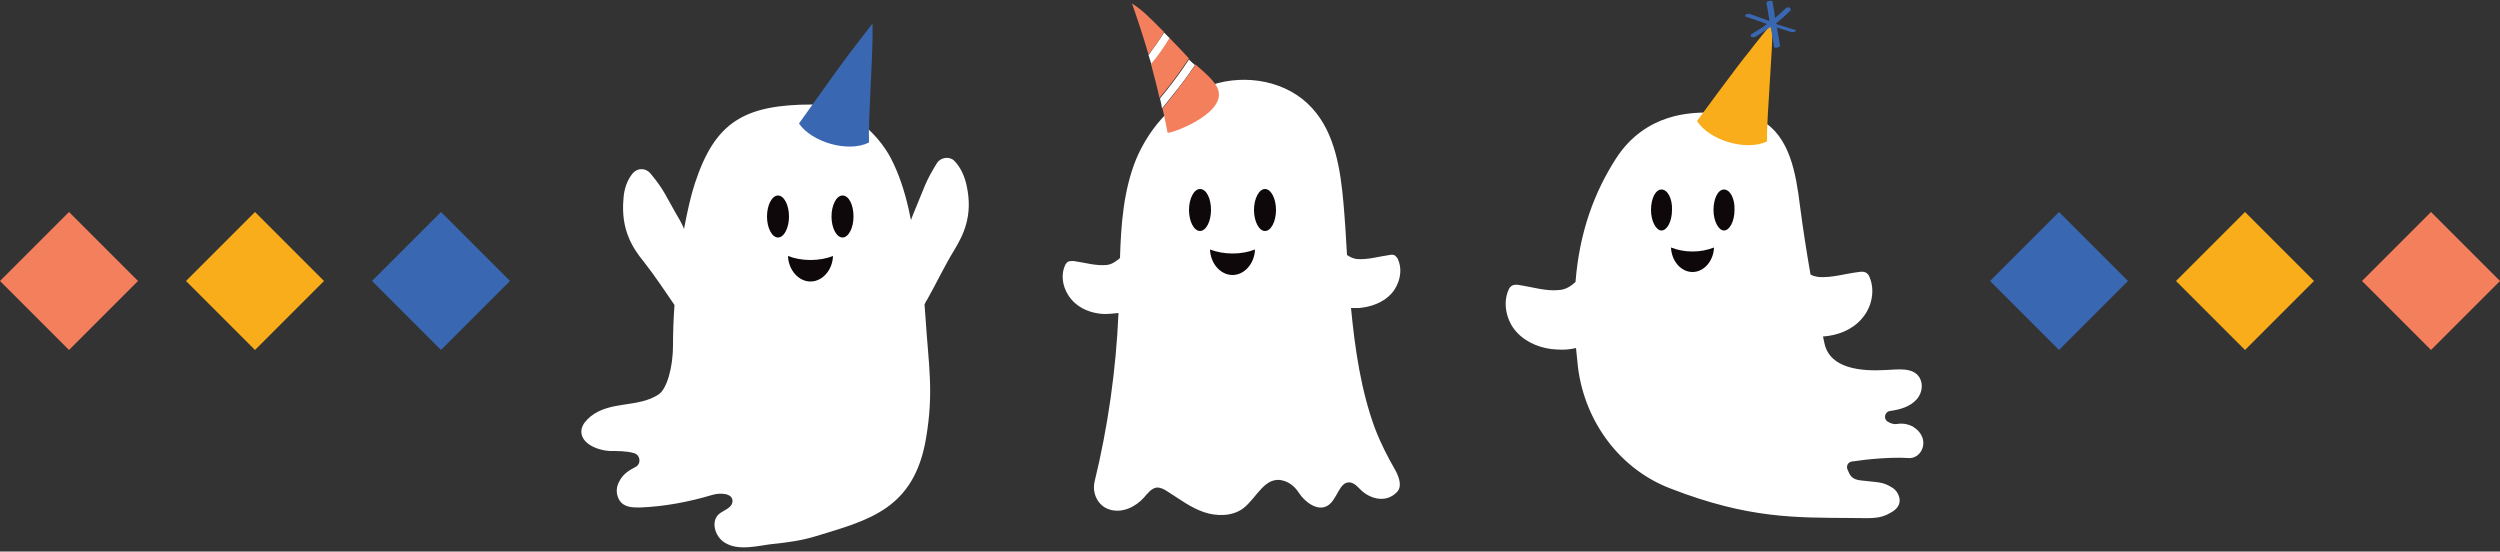 <?xml version="1.0" encoding="UTF-8" standalone="no"?><svg xmlns="http://www.w3.org/2000/svg" xmlns:xlink="http://www.w3.org/1999/xlink" fill="#000000" height="110.3" preserveAspectRatio="xMidYMid meet" version="1" viewBox="0.0 -0.2 500.0 110.3" width="500" zoomAndPan="magnify"><rect x="0.0" y="-0.2" width="500.0" height="110.3" fill="#333333" stroke="none"/><g id="change1_1"><path d="M279.1,93.9c0.9,1.7,1.3,3.4,0.2,4.4c-2.1,2.1-5.1,1.3-6.9-0.3c-0.7-0.6-1.3-1.5-2.3-1.7 c-2.3-0.4-2.6,3.6-4.7,4.7c-2,1.1-4.5-0.9-5.6-2.6c-0.7-1.1-1.7-2-2.9-2.4c-3.9-1.3-5.5,3.4-8.3,5.5c-2.2,1.6-5.3,1.6-7.9,0.7 s-4.8-2.6-7.2-4.1c-0.6-0.4-1.3-0.8-2.1-0.8c-1.1,0.1-1.9,1.2-2.6,2c-1.7,1.9-4.4,3.2-6.9,2.4c-2.3-0.7-3.5-3.2-3-5.5 c2.7-11.1,4.3-22.4,4.8-33.8c-0.9,0.1-1.9,0.2-2.9,0.2c-2.4-0.1-4.9-1-6.5-2.9c-1.6-1.8-2.3-4.6-1.3-6.8c0.1-0.3,0.3-0.5,0.5-0.7 c0.3-0.2,0.8-0.2,1.2-0.2c2.2,0.3,4.4,1,6.6,0.8c1.1-0.1,2-0.8,2.7-1.4c0.2-6.7,0.7-13.5,3.2-19.7c2.8-6.7,8.2-12.6,15.1-14.9 s15.2-0.8,20.1,4.6c4.6,5,5.7,12.3,6.3,19.1c0.3,3.4,0.5,6.8,0.7,10.3c0.6,0.4,1.2,0.7,1.9,0.8c2.2,0.2,4.4-0.5,6.6-0.8 c0.4-0.1,0.9-0.1,1.2,0.2c0.2,0.2,0.4,0.4,0.5,0.7c1,2.2,0.3,5-1.3,6.8c-1.6,1.8-4.1,2.7-6.5,2.9c-0.5,0-1,0-1.6,0 c0.8,8.3,2,16.5,4.8,24.1C276.2,88.6,277.6,91.3,279.1,93.9z M382.7,85.2c-1-0.6-2.2-0.8-3.3-0.6c-0.6,0.1-1.3-0.1-1.9-0.5 c-0.9-0.6-0.5-2,0.5-2.1c2-0.3,4-0.8,5.4-2.4c1-1.2,1.3-2.9,0.5-4.3c-1.3-2.1-4.3-1.6-6.7-1.5c-5.1,0.3-11.2-0.3-12.3-5.3 c-0.1-0.5-0.2-0.9-0.3-1.4c2.9-0.2,5.8-1.3,7.7-3.5c2-2.2,2.8-5.6,1.6-8.4c-0.1-0.3-0.3-0.6-0.6-0.8c-0.4-0.3-1-0.3-1.5-0.2 c-2.7,0.3-5.4,1.2-8.1,1c-0.6-0.1-1.1-0.2-1.6-0.5c-0.8-4.6-1.5-9.1-2.1-13.7c-0.8-6.4-2-13.9-7.7-17.1c-3.3-1.9-7.4-1.8-11.2-1.6 c-2.5,0.1-11.9-0.1-17.9,9.2c-4.3,6.7-7.3,14.6-8.1,24.7c-0.9,0.8-1.9,1.5-3.2,1.6c-2.7,0.3-5.4-0.6-8.1-1c-0.5-0.1-1.1-0.1-1.5,0.2 c-0.3,0.2-0.5,0.5-0.6,0.8c-1.2,2.7-0.4,6.2,1.6,8.4c2,2.2,5.1,3.4,8.1,3.5c1.3,0.1,2.6,0,3.8-0.3c0.1,1.3,0.3,2.6,0.4,3.9 c1.4,11,8.5,20.4,18.5,24.2c15.7,6.1,25.1,5.8,36.2,5.9c3.9,0,5.6,0.3,7.9-1.1c1.1-0.6,2.1-1.6,1.6-3.2c-0.2-0.7-0.7-1.4-1.4-1.8 c-1.9-1.2-2.8-1-6.1-1.4c-2.1-0.2-2.3-1.1-2.8-2.2c-0.3-0.7,0.1-1.5,0.9-1.6c3.2-0.5,8-0.9,11.1-0.7 C384.4,91.8,386.3,87.5,382.7,85.2z M185.5,59.6c1.8-3.2,3.4-6.6,5.3-9.7c1.8-3,3.9-6.9,2.5-13.1c-0.4-1.8-1.2-3.6-2.5-4.9 c-1-0.9-2.7-0.6-3.4,0.5c-2.4,3.9-2.4,4.6-4.7,10.1c-0.2,0.4-0.3,0.8-0.5,1.3c-0.2-0.7-0.3-1.5-0.5-2.3c-0.8-3.5-1.9-6.9-3.5-10 c-2.7-5.2-8.9-10.8-15.7-10.8c-13.8,0-19.5,3.6-23.5,15.7c-0.8,2.4-1.5,5.5-2.2,9.2c-0.2-0.6-0.5-1.1-0.8-1.7c-3-5.1-3-5.9-5.9-9.4 c-0.9-1.1-2.5-1.2-3.5-0.1c-1.2,1.4-1.8,3.3-1.9,5.1c-0.6,6.3,1.9,10,4.1,12.7c2.2,2.8,4.1,5.7,6.1,8.6c-0.2,2.7-0.3,5.5-0.3,8.1 c0,4.3-1.2,8.7-2.9,9.8c-4.1,2.7-9.6,1.2-13.6,4.4c-0.8,0.7-1.6,1.5-1.8,2.6c-0.4,2.7,3.1,4.2,5.8,4.3c1.5,0,3.2,0,4.6,0.4 c1.4,0.3,1.6,2.2,0.4,2.8c-1.4,0.7-2.6,1.5-3.3,3c-0.6,1.1-0.6,2.4,0,3.5c0.9,1.6,2.6,1.6,4.2,1.6c4.9-0.2,9.7-1.1,14.4-2.5 c1.6-0.5,4.2-0.4,4.1,1.3c-0.1,1.3-1.7,1.7-2.7,2.5c-1.7,1.5-0.8,4.5,1.1,5.7c2.8,1.8,6.8,0.6,9.6,0.3c3-0.3,5.9-0.7,8.8-1.6 c10.5-3.2,19.5-5.4,21.9-19.5c1.6-9.4,0.5-14.7-0.1-24.2c-0.1-0.9-0.1-1.8-0.2-2.6C185.1,60.2,185.3,59.9,185.5,59.6z M233.6,17.5 c-0.5,0.7-1.1,1.3-1.6,2c0.2,0.7,0.3,1.4,0.4,2c0.8-1,1.6-2,2.4-3c1.3-1.6,2.8-3.6,4.2-5.7c-0.4-0.3-0.7-0.6-1-0.9 c-0.1-0.1-0.2-0.2-0.2-0.2C236.4,13.8,234.9,15.9,233.6,17.5z M229.7,10.8c0.2,0.6,0.4,1.3,0.6,1.9c1.4-1.6,2.6-3.4,3.7-5.2 c-0.4-0.4-0.8-0.8-1.2-1.2C231.9,7.8,230.8,9.3,229.7,10.8z" fill="#ffffff"/></g><g id="change2_1"><path d="M242.2,41.8c0,2.3-1,4.2-2.2,4.2c-1.2,0-2.2-1.9-2.2-4.2c0-2.3,1-4.2,2.2-4.2 C241.3,37.6,242.2,39.5,242.2,41.8z M253,37.6c-1.2,0-2.2,1.9-2.2,4.2c0,2.3,1,4.2,2.2,4.2c1.2,0,2.2-1.9,2.2-4.2 C255.2,39.5,254.2,37.6,253,37.6z M242,49.7c0.1,2.8,2.1,5.1,4.5,5.1c2.4,0,4.4-2.3,4.5-5.1c-1.3,0.5-2.8,0.8-4.5,0.8 C244.9,50.5,243.3,50.2,242,49.7z M332.3,37.7c-1.2,0-2.1,1.8-2.1,4.1c0,2.2,1,4.1,2.1,4.1s2.1-1.8,2.1-4.1 C334.5,39.5,333.5,37.7,332.3,37.7z M344.8,37.7c-1.2,0-2.1,1.8-2.1,4.1c0,2.2,1,4.1,2.1,4.1s2.1-1.8,2.1-4.1 C347,39.5,346,37.7,344.8,37.7z M334.2,49.3c0.1,2.7,2,4.9,4.3,4.9c2.3,0,4.2-2.2,4.3-4.9c-1.3,0.5-2.7,0.8-4.3,0.8 S335.5,49.8,334.2,49.3z M155.6,38.9c-1.2,0-2.2,1.9-2.2,4.2c0,2.3,1,4.2,2.2,4.2c1.2,0,2.2-1.9,2.2-4.2 C157.8,40.8,156.8,38.9,155.6,38.9z M168.5,38.9c-1.2,0-2.2,1.9-2.2,4.2c0,2.3,1,4.2,2.2,4.2c1.2,0,2.2-1.9,2.2-4.2 C170.7,40.8,169.8,38.9,168.5,38.9z M157.6,51c0.1,2.8,2.1,5.1,4.5,5.1c2.4,0,4.4-2.3,4.5-5.1c-1.3,0.5-2.8,0.8-4.5,0.8 C160.4,51.8,158.9,51.5,157.6,51z" fill="#0e080a"/></g><g id="change3_1"><path d="M226.4,0.5c2.1,1.3,3.8,3.1,5.5,4.8c0.3,0.3,0.6,0.6,0.9,0.9c-0.9,1.6-2,3.1-3.1,4.5 C228.7,7.3,227.6,3.9,226.4,0.5z M234.9,18.5c-0.8,1-1.6,2-2.4,3c0.4,1.6,0.7,3.2,1,4.8c0.1,0.5,11.4-3.5,10.2-8.3 c-0.4-1.8-2.9-3.8-4.6-5.3C237.6,15,236.1,16.9,234.9,18.5z M233.9,7.4c-1.1,1.8-2.3,3.6-3.7,5.2c0.6,2.3,1.2,4.5,1.7,6.8 c0.5-0.7,1.1-1.3,1.6-2c1.3-1.6,2.8-3.7,4.3-5.9C236.6,10.2,235.3,8.8,233.9,7.4z M27.6,56L13.8,42.2L0,56l13.8,13.8L27.6,56z M500,56l-13.8-13.8L472.4,56l13.8,13.8L500,56z" fill="#f47f5d"/></g><g id="change4_1"><path d="M354.5,4.3c0.1,5.4-1.2,19-1.1,23.8c-4.3,2-11.6-0.3-14-4.1c0,0,8.5-11.6,10.3-13.7 C350.4,9.3,354.5,4.3,354.5,4.3z M64.8,56L51,42.2L37.2,56L51,69.8L64.8,56z M462.8,56L449,42.2L435.2,56L449,69.8L462.8,56z" fill="#faad1b"/></g><g id="change5_1"><path d="M359,6.1c-0.2,0.1-0.6,0.2-0.8,0.1c-1-0.3-1.9-0.6-2.8-0.9c0.2,1.2,0.4,2.4,0.6,3.6c0.1,0.4-1.1,0.6-1.2,0.3 c-0.2-1.3-0.4-2.7-0.7-4c-1,0.7-2.1,1.4-3.1,2c-0.2,0.1-0.6,0.1-0.8-0.1c-0.2-0.3,0.1-0.5,0.3-0.6c1-0.6,2-1.2,2.9-1.9 c-1.4-0.5-2.9-1-4.3-1.5c-0.3-0.1,0-0.3,0.1-0.4c0.2-0.1,0.6-0.2,0.8-0.1c1.3,0.5,2.6,0.9,3.9,1.4c-0.2-1.2-0.4-2.4-0.6-3.6 c-0.1-0.4,1.1-0.6,1.2-0.3c0.2,1.1,0.4,2.2,0.5,3.3c0.7-0.6,1.4-1.2,2.1-1.9c0.2-0.2,0.6-0.3,0.8-0.2c0.2,0.1,0.3,0.4,0.2,0.6 c-0.9,0.9-1.9,1.8-2.9,2.6c0,0,0,0.1,0,0.1c1.3,0.4,2.6,0.8,3.9,1.2C359.4,5.8,359.2,6,359,6.1z M169.8,10.6 c-1.7,2.2-10,13.9-10,13.9c2.5,3.7,9.8,5.9,14,3.8c-0.2-4.8,0.9-18.4,0.7-23.8C174.5,4.5,170.5,9.7,169.8,10.6z M102,56L88.2,42.2 L74.4,56l13.8,13.8L102,56z M425.6,56l-13.8-13.8L398,56l13.8,13.8L425.6,56z" fill="#3967b1"/></g></svg>